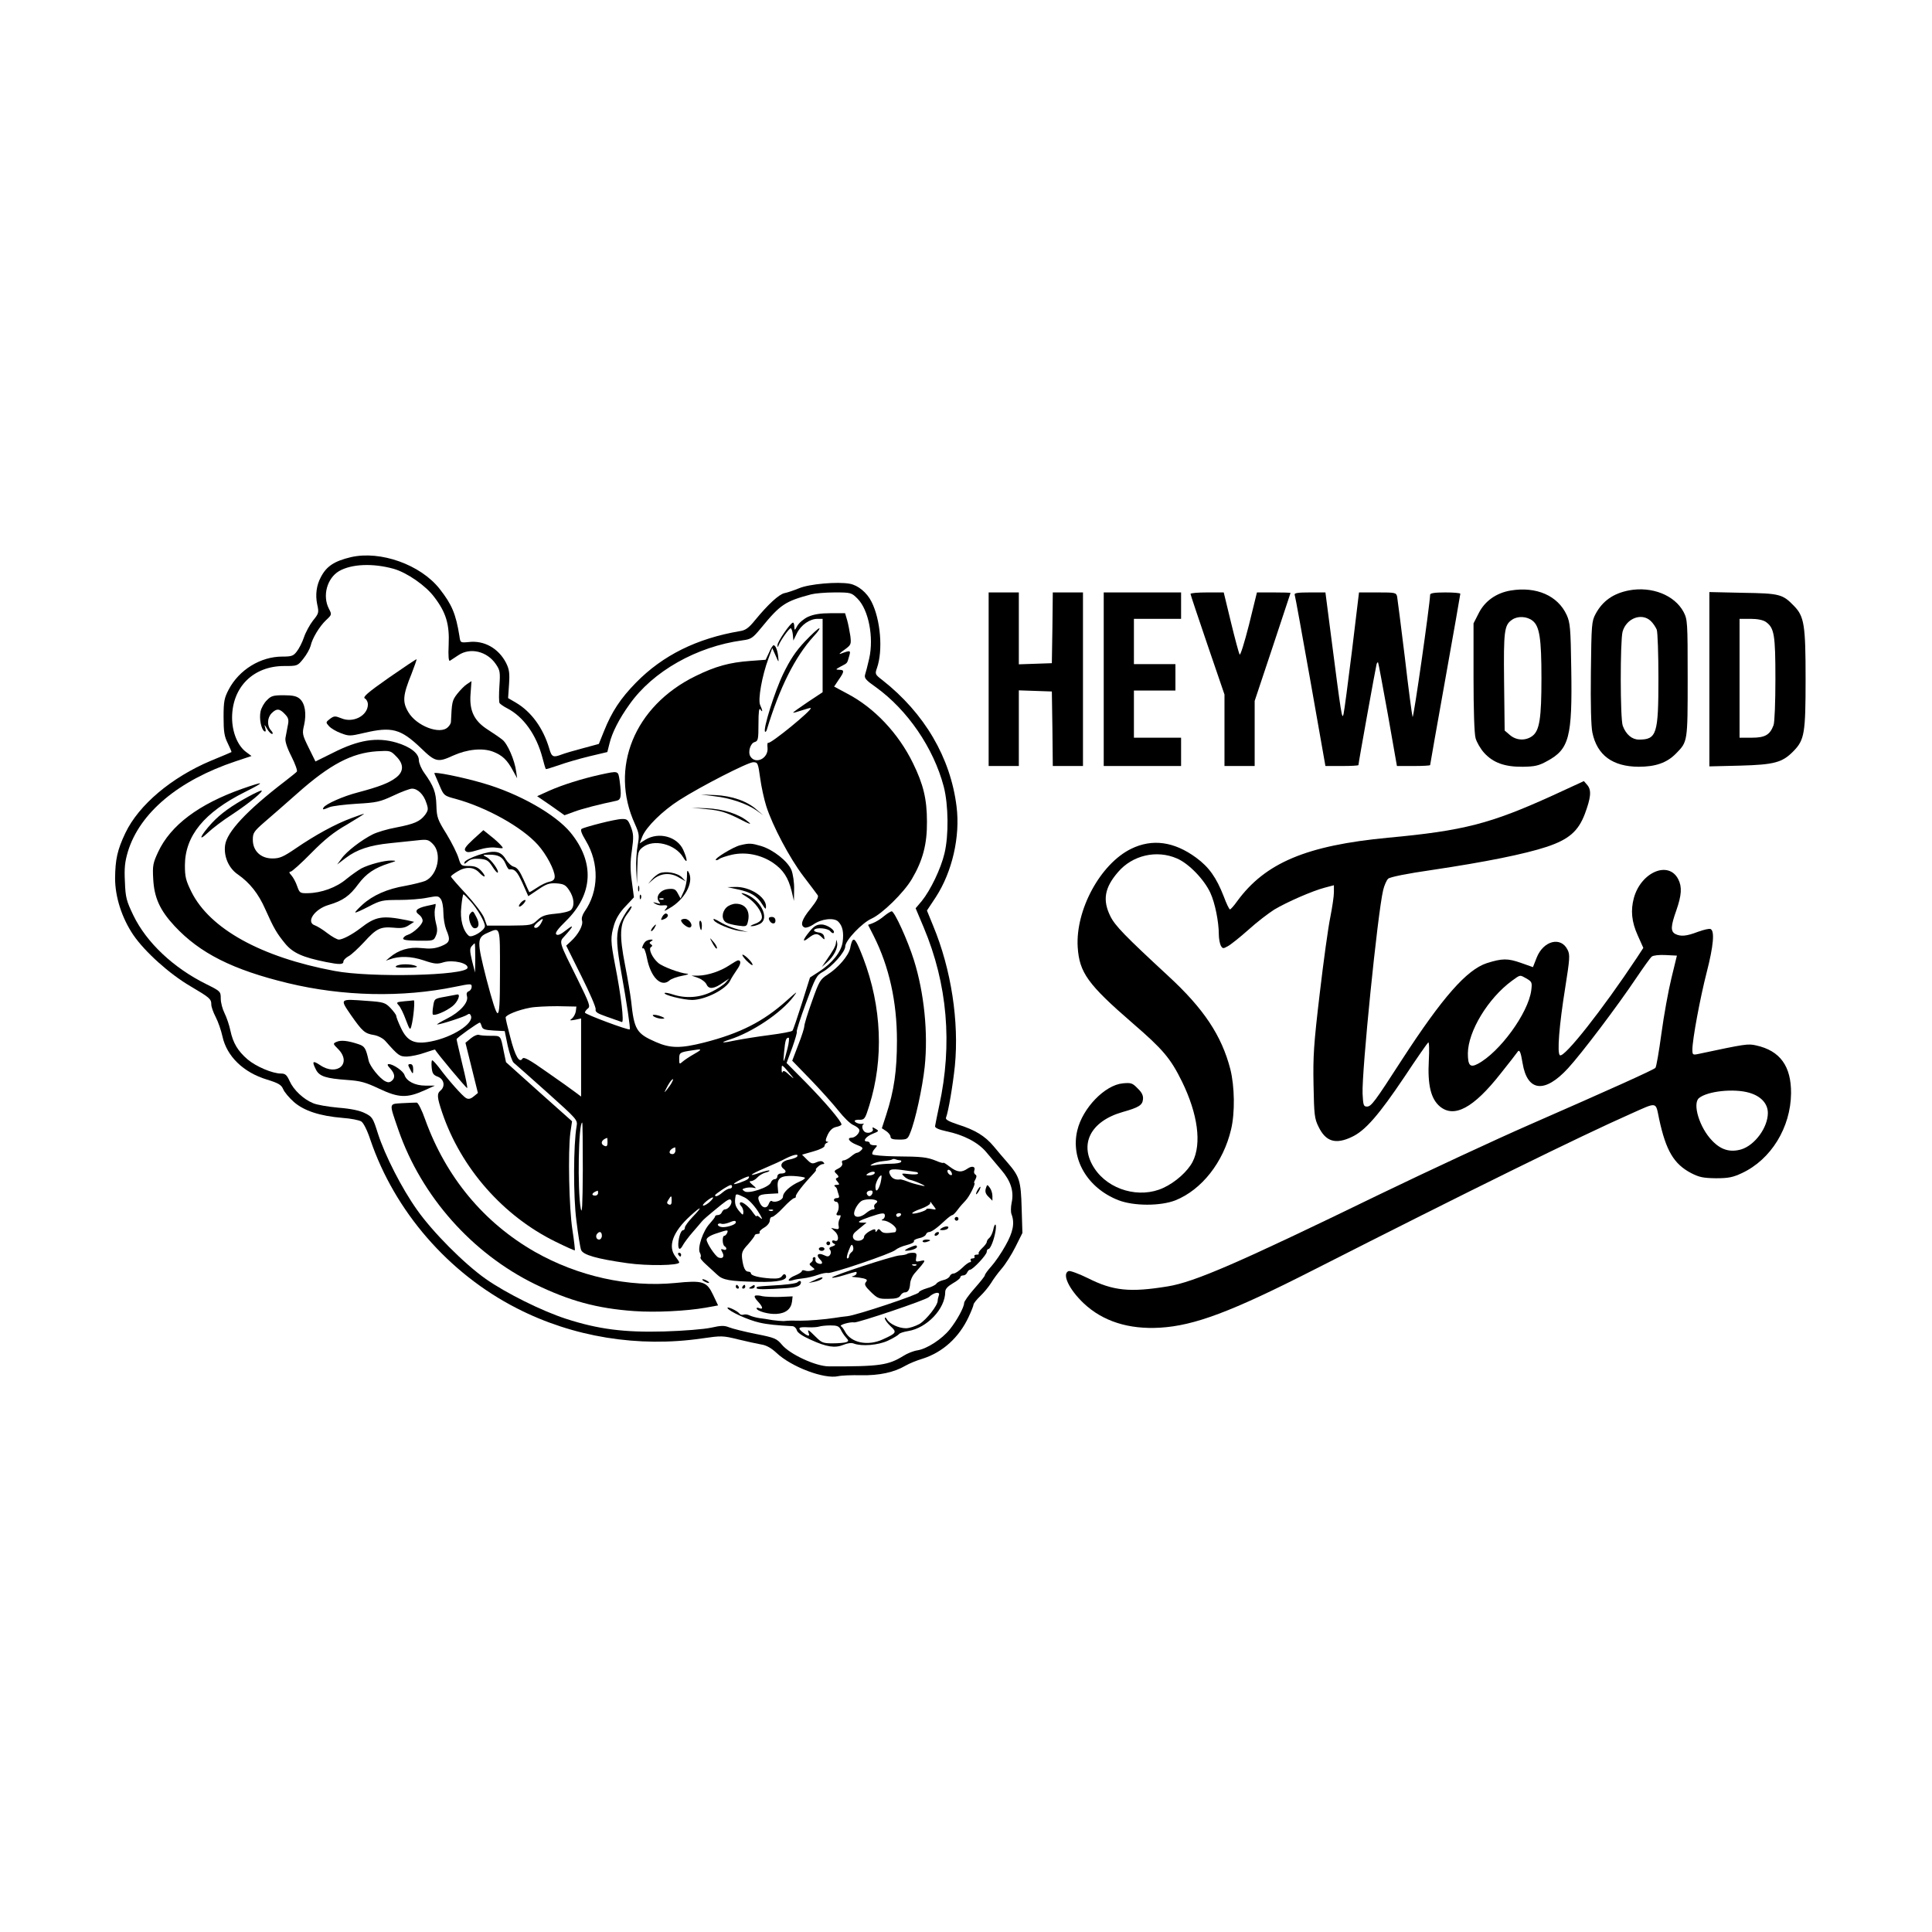 <?xml version="1.0" standalone="no"?>
<!DOCTYPE svg PUBLIC "-//W3C//DTD SVG 20010904//EN"
 "http://www.w3.org/TR/2001/REC-SVG-20010904/DTD/svg10.dtd">
<svg version="1.0" xmlns="http://www.w3.org/2000/svg"
 width="1024pt" height="1024pt" viewBox="0 0 1024 1024"
 preserveAspectRatio="xMidYMid meet">
<g transform="translate(0,1024) scale(0.1,-0.1)"
fill="#000000" stroke="none">
<path d="M1860 7287 c-88 -21 -130 -48 -160 -107 -23 -43 -29 -93 -19 -142 10
-45 9 -49 -22 -87 -17 -22 -39 -62 -48 -89 -9 -27 -26 -60 -38 -75 -18 -24
-28 -27 -77 -27 -115 0 -229 -70 -284 -175 -23 -44 -27 -62 -27 -145 0 -78 4
-103 22 -139 12 -25 21 -46 20 -47 -1 -1 -50 -22 -109 -46 -209 -88 -382 -234
-453 -382 -43 -90 -54 -141 -55 -241 0 -99 36 -211 97 -301 61 -89 191 -206
302 -271 103 -61 111 -67 111 -98 0 -11 10 -40 23 -65 13 -25 29 -71 36 -103
23 -106 111 -191 236 -229 62 -19 76 -28 86 -51 6 -15 32 -46 57 -68 54 -47
138 -74 257 -84 44 -3 89 -12 100 -19 12 -8 32 -48 48 -97 129 -379 414 -708
776 -893 298 -153 645 -209 981 -160 104 15 111 15 192 -5 45 -11 101 -23 123
-27 27 -4 53 -19 80 -44 79 -75 254 -141 328 -124 17 4 72 6 121 5 95 -2 175
15 236 51 19 11 60 28 91 37 106 34 192 112 243 221 14 30 26 60 26 66 0 5 16
26 36 45 19 18 45 50 57 69 11 19 37 54 56 76 20 23 53 75 73 115 l37 74 -4
131 c-4 145 -11 168 -74 241 -20 22 -53 62 -74 87 -46 55 -98 87 -190 116 -48
16 -67 26 -63 36 13 34 36 170 47 274 23 235 -19 512 -115 743 l-33 81 47 71
c87 134 130 321 110 480 -32 260 -170 495 -394 671 -38 29 -39 32 -28 63 33
94 19 258 -29 352 -24 48 -71 87 -115 95 -64 12 -215 -1 -269 -24 -27 -11 -62
-23 -78 -26 -29 -7 -85 -58 -155 -143 -33 -41 -51 -54 -80 -58 -229 -39 -409
-128 -552 -274 -81 -83 -127 -152 -169 -257 l-27 -67 -85 -23 c-46 -12 -97
-27 -112 -33 -45 -17 -53 -14 -66 32 -32 108 -95 195 -177 243 l-41 24 5 73
c4 60 1 80 -16 114 -40 77 -116 120 -198 110 -44 -4 -44 -4 -49 32 -19 118
-40 167 -105 250 -101 128 -313 204 -470 168z m227 -62 c70 -20 170 -89 215
-150 62 -81 81 -144 76 -252 -3 -62 0 -90 7 -85 5 3 25 16 44 29 63 43 153 21
199 -47 22 -32 24 -42 19 -115 -3 -45 -3 -86 1 -92 4 -5 22 -18 40 -27 87 -45
155 -141 187 -262 8 -32 16 -58 18 -60 1 -2 32 8 68 20 35 13 108 34 161 47
l97 23 11 44 c14 59 52 133 106 208 124 176 356 307 599 340 46 6 54 11 100
67 101 123 126 140 265 177 19 5 75 10 124 10 86 0 89 -1 121 -33 59 -59 87
-205 62 -317 -8 -36 -18 -74 -22 -86 -5 -18 4 -29 57 -66 168 -121 306 -322
360 -527 25 -97 27 -258 4 -354 -19 -81 -74 -195 -120 -252 l-33 -39 43 -102
c126 -300 153 -618 82 -944 -11 -52 -21 -101 -22 -109 -1 -9 19 -18 60 -27 92
-19 168 -59 211 -110 21 -25 57 -68 80 -95 50 -58 68 -113 55 -173 -5 -23 -5
-51 -1 -61 18 -47 9 -95 -32 -167 -22 -40 -56 -89 -75 -110 -19 -21 -34 -42
-34 -47 0 -5 -25 -36 -55 -70 -30 -34 -55 -69 -55 -77 0 -23 -39 -94 -76 -140
-42 -52 -121 -103 -171 -111 -21 -3 -54 -16 -74 -29 -81 -50 -125 -57 -396
-56 -69 0 -207 64 -249 115 -27 32 -37 37 -139 57 -60 12 -124 28 -141 35 -25
10 -42 10 -95 -2 -36 -8 -146 -17 -249 -20 -212 -6 -350 12 -520 67 -129 42
-316 135 -425 211 -116 82 -282 249 -365 367 -81 114 -170 289 -207 404 -26
83 -30 89 -69 108 -27 14 -76 24 -141 29 -54 5 -114 15 -134 24 -51 21 -103
70 -124 117 -15 33 -23 40 -46 40 -45 0 -132 37 -177 75 -52 45 -77 87 -91
153 -6 29 -20 70 -31 92 -11 22 -20 56 -20 77 0 38 -1 39 -77 77 -174 86 -317
221 -386 364 -37 77 -42 95 -45 178 -4 74 0 107 16 161 63 205 268 377 571
478 l84 28 -27 20 c-46 33 -76 106 -76 184 1 162 113 273 276 273 70 0 71 0
102 39 17 21 34 52 38 67 9 41 47 104 83 138 30 28 30 29 14 60 -35 68 -10
161 54 199 66 38 179 43 290 12z"/>
<path d="M4283 6971 c-23 -11 -48 -32 -57 -48 -14 -26 -15 -26 -16 -5 0 12 -3
22 -7 22 -13 0 -83 -102 -82 -119 0 -13 1 -14 6 -1 9 24 55 90 64 90 4 0 9
-15 11 -32 l3 -33 19 39 c22 44 68 76 109 76 l27 0 0 -194 0 -195 -80 -53
c-43 -29 -78 -54 -76 -55 2 -2 22 4 46 12 24 8 45 14 47 12 9 -10 -213 -191
-225 -184 -4 3 -6 -9 -4 -26 6 -56 -63 -91 -91 -46 -14 23 0 70 23 76 18 5 20
15 20 97 0 62 3 86 10 76 13 -20 13 -7 -1 23 -13 28 10 156 44 247 l20 55 18
-40 c16 -37 17 -38 14 -10 -3 36 -14 65 -25 65 -4 0 -15 -17 -24 -39 l-18 -38
-81 -6 c-110 -8 -184 -28 -292 -81 -323 -159 -456 -486 -320 -783 23 -52 24
-61 15 -112 -6 -31 -10 -90 -8 -131 l4 -75 2 87 c2 80 4 88 28 107 58 46 172
18 215 -53 24 -40 24 -14 0 40 -32 70 -129 96 -199 54 l-32 -20 15 38 c22 51
106 134 195 191 114 73 364 201 392 201 24 0 26 -4 37 -84 6 -46 21 -113 32
-148 33 -104 125 -278 197 -372 37 -48 71 -94 76 -101 6 -8 -5 -30 -37 -70
-48 -58 -58 -91 -32 -101 8 -3 28 4 46 16 41 30 110 38 132 15 23 -23 30 -57
23 -109 -8 -52 -55 -111 -125 -156 l-48 -31 -43 -137 c-24 -75 -46 -141 -50
-145 -4 -5 -59 -15 -121 -23 -63 -8 -143 -21 -179 -28 -74 -16 -89 -14 -33 4
121 39 273 141 338 227 25 33 21 30 -35 -20 -125 -112 -247 -174 -439 -223
-123 -31 -178 -31 -255 3 -103 45 -115 65 -131 218 -4 33 -18 118 -32 189 -31
158 -28 219 11 271 16 20 26 38 23 41 -7 8 -57 -71 -67 -107 -15 -52 -12 -104
14 -250 27 -149 48 -291 44 -295 -7 -6 -238 80 -238 89 0 5 7 15 16 22 14 10
8 27 -53 151 -102 205 -101 200 -71 232 49 54 52 66 10 33 -30 -24 -46 -31
-54 -23 -7 7 8 28 51 70 145 142 154 311 25 469 -80 97 -273 207 -464 262
-109 32 -263 63 -258 52 2 -4 14 -32 27 -63 23 -55 25 -56 85 -72 165 -45 353
-150 437 -244 45 -50 89 -134 89 -168 0 -15 -8 -23 -27 -27 -16 -3 -45 -17
-67 -32 -21 -14 -39 -25 -41 -23 -1 2 -15 31 -30 66 -20 45 -34 64 -51 68 -13
3 -32 21 -43 39 -27 46 -61 51 -146 23 -38 -13 -71 -30 -73 -38 -4 -11 0 -11
16 3 14 13 32 17 63 15 38 -3 47 -8 68 -40 13 -21 26 -36 29 -33 9 9 -35 70
-59 82 -23 12 -23 13 14 13 50 0 71 -12 87 -49 7 -17 15 -30 19 -29 29 3 41
-9 70 -72 l31 -70 52 35 c44 30 59 35 97 33 39 -3 49 -8 68 -37 26 -39 30 -83
9 -104 -8 -8 -45 -17 -82 -20 -55 -5 -73 -12 -96 -34 -29 -27 -32 -28 -148
-29 l-119 0 -15 41 c-9 23 -51 78 -96 127 -44 47 -80 89 -80 92 0 4 15 15 33
26 45 28 88 26 117 -5 13 -14 26 -23 28 -20 3 3 -5 16 -18 30 -18 19 -34 25
-65 25 -41 0 -42 1 -55 43 -7 23 -35 80 -63 126 -48 77 -52 89 -54 151 -2 71
-14 103 -64 173 -16 22 -29 53 -29 68 0 36 -45 71 -119 93 -103 30 -200 15
-336 -54 l-93 -46 -36 73 c-34 69 -35 75 -24 121 13 60 5 113 -23 138 -16 14
-36 19 -85 19 -55 0 -67 -3 -89 -26 -15 -14 -30 -41 -34 -60 -8 -37 3 -94 20
-105 8 -4 9 1 5 17 -6 21 -5 21 9 -3 9 -16 21 -28 27 -28 6 0 4 8 -5 18 -23
25 -21 68 3 92 26 26 42 25 70 -5 19 -20 22 -30 15 -62 -4 -21 -9 -50 -12 -64
-3 -17 7 -50 32 -99 20 -40 33 -76 28 -80 -4 -5 -33 -28 -64 -52 -202 -155
-307 -268 -316 -338 -8 -59 19 -122 68 -155 63 -44 109 -102 145 -184 46 -103
61 -128 106 -183 41 -49 92 -72 216 -97 70 -14 92 -14 92 2 0 8 12 20 26 28
15 7 52 42 84 76 66 73 87 82 157 76 41 -4 59 -1 80 13 l28 18 -40 9 c-130 26
-164 20 -245 -43 -43 -33 -94 -60 -114 -60 -9 0 -36 15 -61 34 -24 19 -54 37
-65 41 -51 16 -4 87 73 109 74 22 110 47 156 110 42 56 86 86 165 111 39 12
39 13 11 14 -37 1 -120 -21 -160 -42 -16 -9 -52 -34 -79 -56 -53 -45 -133 -74
-204 -75 -42 -1 -44 1 -57 37 -7 21 -21 47 -31 58 -12 13 -13 19 -4 19 7 0 56
44 109 98 72 73 119 111 189 151 50 30 92 56 92 58 0 1 -30 -9 -67 -23 -85
-31 -194 -91 -296 -161 -66 -45 -85 -53 -123 -53 -62 0 -104 40 -104 99 0 36
5 44 61 93 34 29 113 98 175 153 172 153 288 214 421 223 70 4 73 4 102 -26
43 -42 42 -83 -2 -115 -36 -27 -87 -47 -200 -77 -78 -20 -170 -61 -182 -80 -8
-13 -3 -13 32 2 15 6 80 14 144 18 106 6 123 10 194 43 42 20 87 37 99 37 30
0 62 -31 76 -76 11 -32 10 -39 -7 -63 -27 -35 -56 -48 -154 -67 -45 -8 -101
-25 -123 -36 -60 -30 -141 -92 -166 -129 l-23 -31 46 35 c58 44 126 67 235 78
48 5 113 12 144 15 52 6 59 4 82 -19 50 -50 26 -166 -40 -196 -15 -6 -62 -18
-105 -26 -96 -16 -173 -50 -228 -100 -23 -21 -40 -39 -38 -41 2 -3 34 12 71
31 63 33 74 35 160 35 51 0 119 5 151 12 53 10 59 10 71 -7 8 -10 14 -43 14
-72 0 -30 7 -70 15 -90 24 -56 20 -69 -27 -88 -33 -13 -58 -15 -105 -10 -65 7
-121 -10 -168 -50 l-20 -17 20 7 c52 19 114 17 180 -5 59 -20 73 -21 107 -10
50 14 131 -5 126 -30 -8 -41 -513 -53 -706 -16 -389 73 -659 223 -757 418 -30
61 -35 80 -35 142 1 156 102 280 318 388 111 56 108 60 -15 17 -229 -81 -379
-193 -445 -335 -27 -58 -30 -72 -26 -142 5 -99 35 -166 113 -250 134 -144 308
-232 602 -303 291 -70 605 -77 886 -19 83 17 87 17 87 0 0 -10 -7 -21 -16 -24
-10 -4 -13 -13 -9 -26 10 -32 -36 -84 -106 -119 -34 -17 -57 -31 -52 -31 19 0
148 42 160 52 9 7 15 5 19 -6 16 -41 -98 -114 -212 -136 -87 -17 -126 1 -159
72 -14 29 -25 58 -25 64 0 5 -14 24 -30 41 -28 29 -37 32 -123 38 -149 11
-147 13 -87 -75 61 -87 73 -98 123 -106 21 -4 47 -17 60 -32 69 -78 75 -82
114 -82 21 1 63 9 93 20 30 10 55 18 56 17 7 -16 167 -207 170 -204 3 2 -9 60
-26 128 -16 68 -30 127 -30 131 0 7 114 88 123 88 3 0 7 -9 10 -19 4 -16 15
-20 63 -23 l59 -3 16 -78 c10 -43 24 -84 32 -90 8 -7 88 -77 177 -157 160
-144 162 -145 156 -180 -17 -97 -18 -371 -1 -500 9 -73 20 -143 25 -155 10
-26 82 -47 245 -70 105 -15 275 -13 275 4 0 3 -9 17 -20 31 -42 54 -14 131 78
215 61 56 69 53 12 -6 -22 -23 -40 -48 -40 -55 0 -8 -4 -14 -9 -14 -12 0 -24
-36 -26 -72 -1 -34 10 -36 26 -5 7 12 29 42 51 67 22 25 43 50 47 55 9 11 27
27 103 89 39 31 49 35 54 22 6 -16 -16 -46 -34 -46 -6 0 -12 -7 -16 -15 -3 -8
-12 -15 -21 -15 -8 0 -15 -3 -15 -7 0 -5 -13 -21 -28 -38 -36 -38 -66 -128
-53 -154 6 -10 7 -21 4 -25 -4 -4 9 -20 28 -37 19 -17 46 -42 60 -55 30 -29
67 -35 214 -38 111 -3 165 10 149 36 -5 7 -11 6 -19 -5 -8 -12 -24 -15 -61
-13 -61 4 -104 15 -104 27 0 5 -6 9 -14 9 -17 0 -27 23 -33 71 -3 30 2 42 32
74 19 22 35 43 35 47 0 4 7 8 16 8 8 0 13 4 10 8 -3 5 8 16 25 26 16 9 29 26
29 37 0 10 5 19 12 19 7 0 34 22 60 50 26 28 52 50 58 50 5 0 9 4 8 9 -3 9 40
64 90 117 13 13 20 24 17 24 -4 0 0 7 9 15 8 8 20 15 27 15 9 0 10 3 3 10 -8
8 -19 7 -36 0 -22 -10 -28 -9 -51 14 l-26 26 59 17 c33 9 60 22 60 29 0 7 6
15 13 17 9 4 9 6 0 6 -9 1 -8 11 4 37 12 24 26 37 45 41 15 3 28 9 28 13 0 17
-87 119 -187 221 l-104 105 30 81 c16 45 27 83 24 86 -2 3 19 71 49 151 49
134 56 147 89 165 51 29 119 106 119 135 0 31 88 124 139 147 56 25 171 137
214 210 58 98 81 185 80 304 0 119 -19 198 -74 310 -77 158 -205 294 -349 369
l-69 37 24 36 c31 44 31 53 3 53 -21 1 -20 2 7 17 38 20 34 15 45 53 10 34 9
35 -45 15 -11 -4 -3 5 19 20 37 27 38 29 33 74 -4 25 -11 63 -17 84 l-11 37
-77 0 c-54 0 -90 -6 -119 -19z m-1790 -1507 c38 -42 77 -110 77 -133 -1 -23
-69 -64 -85 -51 -31 26 -48 88 -40 154 3 36 9 66 11 66 3 0 19 -16 37 -36z
m377 -113 c-12 -24 -29 -35 -38 -26 -4 4 4 15 17 26 29 24 34 24 21 0z m-220
-261 c0 -170 -3 -220 -13 -220 -8 0 -29 67 -59 182 -51 201 -51 219 7 244 68
30 65 38 65 -206z m-131 73 l-1 -78 -16 62 c-12 51 -13 65 -2 78 7 8 14 15 16
15 2 0 3 -35 3 -77z m533 -283 c-2 -13 -11 -30 -20 -38 -15 -11 -13 -12 16 -7
l32 7 0 -207 0 -207 -32 24 c-18 14 -86 62 -152 108 -92 65 -120 80 -127 69
-16 -26 -39 14 -64 112 -14 52 -25 99 -25 106 0 13 65 40 130 52 25 5 90 8
145 8 l100 -2 -3 -25z m1122 -197 c-21 -83 -25 -86 -18 -18 6 63 10 75 24 75
4 0 2 -26 -6 -57z m-494 -29 c-25 -14 -53 -33 -62 -41 -17 -15 -18 -14 -18 15
0 33 3 35 70 45 52 9 54 6 10 -19z m515 -115 c16 -19 14 -19 -12 4 -22 21 -32
25 -35 15 -3 -7 -5 -1 -5 13 0 25 1 25 16 10 9 -10 25 -28 36 -42z m-634 -36
c-5 -10 -17 -27 -26 -38 -16 -19 -16 -19 -4 5 13 27 29 50 36 50 2 0 -1 -8 -6
-17z m-472 -465 c-1 -188 -4 -240 -11 -203 -18 99 -12 455 8 455 2 0 3 -114 3
-252z m131 147 c0 -18 -4 -23 -15 -19 -25 10 -19 33 13 43 1 1 2 -10 2 -24z
m360 -43 c0 -10 -7 -19 -15 -19 -27 0 -18 27 13 36 1 1 2 -7 2 -17z m645 -32
c-3 -5 -22 -12 -41 -16 -40 -7 -55 -31 -31 -49 19 -14 12 -25 -15 -25 -10 0
-18 -7 -18 -15 0 -8 -6 -15 -14 -15 -8 0 -17 -8 -20 -17 -8 -26 -119 -63 -140
-47 -15 10 -14 12 8 18 13 3 33 3 43 0 13 -4 11 0 -7 15 -18 15 -21 21 -9 21
9 0 24 9 33 19 10 11 29 22 43 26 14 3 23 8 21 11 -3 2 -24 -3 -48 -11 -71
-25 -56 -10 22 23 40 17 91 40 113 52 42 21 70 26 60 10z m-261 -119 c-11 -10
-74 -32 -74 -26 0 7 75 44 79 39 3 -2 0 -8 -5 -13z m302 7 c3 -4 -10 -13 -29
-21 -46 -20 -87 -56 -87 -79 0 -18 -41 -35 -59 -24 -5 4 -12 -3 -16 -14 -8
-25 -31 -26 -45 -1 -21 40 -13 50 43 53 l52 3 -3 35 c-4 46 17 60 84 57 30 -2
56 -6 60 -9z m-386 -48 c0 -5 -6 -10 -13 -10 -8 0 -24 -9 -37 -20 -22 -19 -40
-26 -40 -15 0 6 72 54 83 54 4 1 7 -3 7 -9z m-710 -33 c0 -8 -7 -14 -15 -14
-25 0 -17 17 13 26 1 1 2 -5 2 -12z m775 -23 c20 -9 48 -38 71 -72 23 -36 29
-50 15 -38 -11 11 -21 15 -21 10 0 -5 -8 4 -19 19 -21 32 -59 62 -68 53 -4 -4
-1 -12 5 -18 7 -7 12 -21 12 -32 -1 -19 -3 -18 -24 7 -20 25 -24 42 -17 80 2
10 9 9 46 -9z m-385 -19 c0 -17 -4 -23 -15 -19 -11 5 -12 10 -2 25 15 25 17
24 17 -6z m202 -5 c-12 -11 -27 -20 -34 -20 -7 0 1 11 17 24 35 28 48 25 17
-4z m335 -46 c-3 -3 -12 -4 -19 -1 -8 3 -5 6 6 6 11 1 17 -2 13 -5z m-197 -63
c0 -13 -56 -30 -79 -24 -12 3 -18 9 -16 14 3 4 11 6 18 3 8 -3 24 0 38 5 31
13 39 13 39 2z m-46 -56 c-4 -8 -10 -15 -15 -15 -12 0 -11 -47 1 -55 16 -10
11 -25 -6 -18 -14 5 -15 3 -5 -15 12 -22 2 -36 -21 -27 -17 7 -63 76 -63 95 0
9 19 22 50 32 63 21 66 21 59 3z m-664 -15 c0 -11 -7 -20 -15 -20 -15 0 -21
21 -8 33 12 13 23 7 23 -13z"/>
<path d="M2491 5396 c-14 -17 5 -76 25 -76 23 0 27 25 9 59 -18 35 -19 36 -34
17z"/>
<path d="M4266 6840 c-49 -52 -78 -96 -115 -172 -45 -93 -108 -294 -96 -306 2
-3 6 1 9 9 68 225 150 388 249 497 22 23 35 42 29 42 -5 0 -39 -31 -76 -70z"/>
<path d="M2061 6648 c-114 -80 -140 -103 -127 -110 9 -5 16 -19 16 -31 0 -60
-78 -101 -141 -74 -33 13 -38 13 -60 -3 -23 -18 -23 -19 -5 -39 10 -11 38 -28
63 -37 42 -16 49 -16 121 1 149 35 195 23 304 -81 75 -73 89 -76 169 -39 75
34 157 42 212 21 49 -19 75 -43 106 -101 l22 -40 -5 35 c-8 61 -46 149 -74
170 -15 12 -49 35 -77 53 -72 46 -98 100 -91 189 l5 68 -24 -16 c-13 -8 -36
-32 -52 -52 -27 -35 -28 -43 -33 -149 0 -6 -7 -19 -16 -27 -41 -42 -167 6
-210 80 -32 54 -29 89 17 202 16 41 28 76 27 78 -2 1 -68 -43 -147 -98z"/>
<path d="M3181 6134 c-99 -22 -200 -54 -270 -85 l-64 -29 73 -50 72 -51 52 19
c43 16 133 39 224 58 24 5 27 24 16 108 -8 52 -5 51 -103 30z"/>
<path d="M1315 6017 c-88 -48 -145 -89 -192 -139 -61 -67 -77 -104 -22 -52 24
23 82 67 129 97 88 58 173 127 155 127 -5 0 -37 -15 -70 -33z"/>
<path d="M3785 6020 c84 -9 174 -40 224 -75 l36 -26 -35 30 c-50 45 -131 73
-220 77 l-75 3 70 -9z"/>
<path d="M3749 5951 c69 -7 98 -16 165 -49 61 -32 74 -35 51 -17 -49 41 -131
67 -220 71 l-80 3 84 -8z"/>
<path d="M3180 5876 c-47 -12 -91 -25 -97 -29 -8 -5 -1 -25 22 -63 72 -120 69
-269 -7 -376 -12 -18 -17 -36 -13 -48 7 -23 -19 -72 -59 -109 l-25 -23 80
-161 c44 -88 79 -168 76 -177 -3 -14 10 -22 62 -40 36 -13 71 -25 77 -27 13
-5 -4 141 -36 303 -24 126 -25 145 -5 213 11 35 31 67 61 98 l44 47 -11 83
c-9 63 -9 103 0 165 10 71 9 88 -5 125 -15 38 -20 43 -48 42 -17 0 -69 -11
-116 -23z"/>
<path d="M2508 5791 c-41 -38 -50 -52 -41 -61 9 -10 24 -8 67 5 35 11 71 16
97 12 40 -5 40 -5 22 15 -10 11 -34 33 -55 49 l-36 29 -54 -49z"/>
<path d="M3923 5760 c-35 -8 -137 -70 -129 -78 3 -3 11 0 18 5 7 6 38 16 68
23 73 16 153 0 217 -43 54 -37 81 -78 99 -151 l12 -51 1 62 c1 35 -6 80 -14
101 -19 47 -96 108 -161 128 -51 15 -63 16 -111 4z"/>
<path d="M3641 5592 c-1 -24 -8 -60 -18 -79 l-16 -35 -14 26 c-12 23 -20 27
-51 24 -43 -4 -70 -41 -49 -67 10 -12 8 -13 -13 -7 -21 6 -22 5 -7 -4 9 -6 25
-10 35 -9 31 3 35 -1 21 -18 -12 -14 -9 -14 19 3 80 45 129 135 104 187 -9 19
-11 16 -11 -21z m-124 -118 c-3 -3 -12 -4 -19 -1 -8 3 -5 6 6 6 11 1 17 -2 13
-5z"/>
<path d="M3495 5611 c-11 -5 -29 -19 -40 -32 l-20 -24 26 23 c39 34 90 39 136
12 l38 -22 -21 22 c-23 24 -87 35 -119 21z"/>
<path d="M3382 5530 c0 -14 2 -19 5 -12 2 6 2 18 0 25 -3 6 -5 1 -5 -13z"/>
<path d="M3911 5526 c67 -14 103 -36 129 -79 17 -27 20 -29 20 -11 0 50 -86
105 -162 103 l-43 -1 56 -12z"/>
<path d="M3955 5488 c46 -27 87 -83 83 -113 -2 -13 -15 -24 -38 -32 -19 -7
-27 -12 -18 -12 9 -1 29 4 43 11 61 28 3 139 -85 163 -17 4 -12 -1 15 -17z"/>
<path d="M3391 5484 c0 -11 3 -14 6 -6 3 7 2 16 -1 19 -3 4 -6 -2 -5 -13z"/>
<path d="M2760 5455 c-20 -24 -6 -28 15 -5 10 11 13 20 8 20 -6 0 -16 -7 -23
-15z"/>
<path d="M2260 5438 c-53 -12 -66 -27 -39 -46 10 -7 19 -21 19 -32 0 -20 -48
-65 -79 -75 -11 -3 -21 -11 -24 -18 -3 -9 18 -12 79 -13 81 -1 83 0 94 26 9
21 9 38 0 70 -6 23 -8 55 -5 71 4 16 5 29 3 28 -2 -1 -23 -6 -48 -11z"/>
<path d="M3850 5430 c-26 -26 -26 -66 0 -80 10 -6 39 -13 63 -16 40 -6 45 -4
50 17 16 58 -10 99 -63 99 -17 0 -39 -9 -50 -20z"/>
<path d="M4685 5384 c-16 -14 -42 -30 -57 -36 l-27 -10 30 -59 c82 -163 123
-349 123 -554 0 -160 -15 -265 -57 -394 l-23 -71 23 -15 c13 -9 23 -22 23 -30
0 -11 12 -15 45 -15 42 0 46 2 59 35 27 64 65 239 77 350 19 180 -3 394 -57
566 -33 105 -103 259 -118 259 -6 -1 -24 -12 -41 -26z"/>
<path d="M3510 5381 c-9 -18 -8 -20 9 -13 22 8 28 25 12 30 -5 2 -15 -6 -21
-17z"/>
<path d="M4076 5366 c9 -24 34 -28 34 -6 0 13 -7 20 -20 20 -13 0 -17 -5 -14
-14z"/>
<path d="M3610 5362 c0 -15 38 -44 49 -37 17 10 -6 45 -29 45 -11 0 -20 -4
-20 -8z"/>
<path d="M3784 5362 c10 -17 93 -51 136 -56 l45 -6 -51 13 c-28 8 -68 23 -88
35 -39 23 -50 27 -42 14z"/>
<path d="M3708 5335 c2 -14 6 -25 8 -25 2 0 4 11 4 25 0 14 -4 25 -9 25 -4 0
-6 -11 -3 -25z"/>
<path d="M3460 5325 c-7 -9 -11 -17 -9 -20 3 -2 10 5 17 15 14 24 10 26 -8 5z"/>
<path d="M4291 5303 c-38 -46 -40 -62 -5 -34 32 25 47 26 69 4 16 -16 17 -15
13 3 -2 12 -13 20 -31 22 -15 2 -25 8 -22 13 10 15 71 10 85 -6 7 -9 15 -13
18 -10 13 12 -33 45 -64 45 -25 0 -39 -8 -63 -37z"/>
<path d="M3769 5255 c17 -34 31 -51 31 -39 0 7 -9 22 -21 35 -16 19 -18 20
-10 4z"/>
<path d="M3424 5252 c-13 -8 -28 -45 -15 -38 5 3 14 -20 20 -52 20 -103 76
-158 120 -118 9 8 39 19 66 24 28 5 40 10 27 11 -35 2 -133 38 -154 58 -32 28
-52 74 -38 83 9 6 9 9 0 15 -9 6 -9 10 1 16 11 7 11 9 -1 9 -8 0 -20 -4 -26
-8z"/>
<path d="M4431 5245 c-1 -19 -13 -40 -58 -105 l-17 -25 28 25 c36 32 58 76 53
103 -4 20 -4 20 -6 2z"/>
<path d="M4517 5253 c-3 -5 -8 -22 -11 -39 -9 -40 -64 -104 -119 -139 -40 -26
-45 -34 -84 -144 -23 -64 -41 -123 -40 -131 0 -8 -14 -53 -32 -98 l-32 -84 98
-101 c54 -56 120 -130 147 -164 27 -34 61 -68 77 -75 16 -7 31 -18 33 -25 6
-15 -20 -43 -40 -43 -28 0 -13 -22 25 -37 34 -13 38 -18 26 -29 -7 -8 -18 -14
-23 -14 -5 0 -19 -9 -32 -20 -13 -11 -30 -20 -38 -20 -8 0 -12 -6 -8 -15 3 -9
-4 -20 -20 -28 -24 -12 -25 -15 -10 -29 12 -12 13 -17 3 -21 -9 -3 -9 -8 2
-20 12 -15 11 -17 -5 -17 -11 0 -15 -4 -9 -8 6 -4 11 -11 12 -17 1 -5 5 -18 8
-27 5 -13 2 -18 -9 -18 -9 0 -16 -4 -16 -10 0 -5 6 -10 13 -10 14 0 17 -38 4
-57 -8 -12 -2 -17 16 -14 4 1 3 -7 -2 -18 -6 -10 -9 -28 -6 -39 3 -16 -1 -19
-18 -15 l-22 5 20 -19 c23 -20 22 -58 -1 -49 -17 7 -19 -10 -1 -17 7 -4 3 -8
-11 -13 -16 -4 -19 -10 -13 -18 6 -7 6 -18 1 -26 -7 -11 -14 -12 -34 -2 -30
14 -43 0 -20 -23 19 -18 13 -30 -11 -21 -9 3 -15 12 -13 20 2 8 -1 14 -7 13
-5 -1 -9 -6 -7 -11 2 -5 -3 -13 -10 -18 -10 -7 -9 -11 5 -22 18 -14 18 -14 -1
-20 -11 -4 -27 -4 -36 0 -9 3 -16 2 -16 -3 0 -5 -16 -15 -35 -23 -38 -15 -49
-37 -12 -25 12 4 38 8 57 10 19 2 53 10 75 18 22 8 46 12 52 10 18 -6 341 104
359 122 9 8 35 20 60 26 24 6 41 15 38 20 -3 5 9 12 26 16 18 3 34 12 37 19 3
8 10 14 17 14 13 0 44 22 87 63 16 15 33 27 37 27 4 0 16 12 27 27 11 15 30
37 42 49 21 21 57 94 47 94 -3 0 0 9 6 19 7 14 7 22 -1 26 -6 4 -8 13 -5 21 8
21 -12 27 -36 10 -32 -22 -54 -20 -94 10 -19 15 -34 24 -34 21 0 -3 -17 1 -37
10 -50 20 -75 23 -216 24 -64 1 -120 6 -123 11 -3 5 2 18 12 29 16 18 16 19
-4 19 -12 0 -22 5 -22 10 0 6 -7 10 -15 10 -25 0 -5 27 31 41 33 13 34 15 15
26 -17 10 -19 10 -15 -1 7 -17 -30 -28 -45 -13 -13 13 -14 33 -3 40 4 2 1 2
-5 1 -16 -4 -43 6 -43 15 0 4 12 7 27 6 25 0 29 6 50 74 78 248 67 525 -32
784 -35 90 -47 109 -58 90z m254 -1163 c6 0 8 -4 4 -9 -3 -5 -27 -9 -53 -9
-26 0 -63 -3 -82 -7 -29 -5 -32 -4 -17 5 11 7 37 14 60 16 22 2 43 6 46 9 3 3
11 3 19 0 7 -3 18 -5 23 -5z m86 -62 c7 -1 10 -5 8 -9 -3 -4 -24 -5 -48 -2
-39 5 -41 4 -26 -11 8 -9 24 -18 35 -20 10 -2 35 -11 54 -20 24 -11 27 -14 10
-11 -43 10 -54 13 -83 24 -15 6 -31 10 -35 10 -25 -4 -43 4 -53 22 -16 30 0
37 68 27 32 -4 63 -9 70 -10z m187 -4 c4 -10 1 -14 -6 -12 -15 5 -23 28 -10
28 5 0 13 -7 16 -16z m-409 -4 c-3 -5 -16 -10 -28 -10 -18 0 -19 2 -7 10 20
13 43 13 35 0z m32 -50 c-12 -42 -27 -54 -27 -20 0 21 20 60 31 60 3 0 1 -18
-4 -40z m-43 -55 c-7 -17 -20 -20 -28 -6 -7 10 3 21 20 21 8 0 11 -6 8 -15z
m24 -40 c4 -3 0 -10 -7 -14 -7 -5 -10 -14 -7 -20 4 -6 1 -11 -7 -11 -8 0 -24
-9 -37 -20 -26 -22 -56 -26 -62 -8 -6 16 15 56 37 72 17 12 71 13 83 1z m302
-29 c14 -18 13 -19 -12 -14 -16 3 -28 2 -28 -1 0 -9 -70 -29 -75 -22 -2 4 19
15 46 24 27 10 49 23 49 29 0 6 1 9 3 7 1 -2 9 -13 17 -23z m-260 -50 c0 -8
-6 -17 -12 -19 -8 -3 -6 -6 5 -6 25 -1 67 -31 67 -47 0 -8 -3 -15 -7 -15 -47
-7 -63 -6 -74 7 -10 12 -14 12 -20 2 -7 -10 -9 -10 -9 0 0 9 -7 9 -30 -3 -16
-9 -30 -22 -30 -29 0 -17 -25 -27 -45 -20 -18 7 -20 29 -2 44 6 6 23 19 36 30
l24 20 -23 0 c-33 0 -19 10 42 31 66 22 78 23 78 5z m85 4 c-3 -5 -10 -10 -16
-10 -5 0 -9 5 -9 10 0 6 7 10 16 10 8 0 12 -4 9 -10z m-261 -196 c-8 -6 -14
-16 -14 -23 0 -6 -4 -11 -9 -11 -5 0 -2 19 7 41 13 34 17 38 23 23 4 -12 2
-23 -7 -30z"/>
<path d="M3955 5150 c16 -16 31 -28 33 -25 7 7 -39 55 -52 55 -5 0 3 -13 19
-30z"/>
<path d="M3866 5124 c-46 -31 -114 -54 -165 -55 l-36 0 35 -12 c19 -7 39 -22
45 -35 12 -27 40 -24 89 11 l31 21 -19 -22 c-11 -12 -44 -34 -75 -49 -62 -31
-137 -36 -204 -14 -21 7 -41 11 -44 8 -9 -10 99 -37 146 -37 70 1 181 57 202
104 5 11 21 36 34 55 22 30 25 51 7 51 -4 0 -25 -12 -46 -26z"/>
<path d="M2100 5120 c-10 -7 6 -10 55 -9 48 0 64 3 50 9 -27 12 -87 12 -105 0z"/>
<path d="M2359 4957 c-56 -10 -57 -10 -63 -50 -4 -22 -4 -42 -2 -44 9 -9 68
16 103 43 29 22 47 67 26 63 -5 -1 -33 -6 -64 -12z"/>
<path d="M2142 4933 c-41 -4 -43 -6 -29 -21 9 -9 26 -44 38 -77 20 -53 23 -57
29 -35 12 44 20 140 13 138 -5 -1 -28 -3 -51 -5z"/>
<path d="M3460 4859 c0 -10 44 -23 60 -17 5 1 -6 8 -25 14 -19 6 -35 7 -35 3z"/>
<path d="M2496 4737 l-29 -24 33 -133 33 -133 -22 -18 c-17 -14 -28 -16 -41
-9 -18 10 -94 95 -144 163 -16 20 -31 37 -35 37 -4 0 -5 -17 -3 -38 3 -32 9
-40 33 -49 33 -13 40 -51 14 -73 -20 -17 -19 -35 9 -118 100 -294 323 -547
600 -683 55 -27 101 -48 103 -46 1 2 -4 51 -13 108 -18 115 -24 414 -11 515
l9 61 -175 156 -175 157 -12 57 c-17 86 -14 83 -69 83 -27 0 -55 2 -63 5 -7 3
-26 -5 -42 -18z"/>
<path d="M1784 4718 c-20 -9 -20 -10 8 -38 75 -76 -5 -147 -96 -85 -39 26 -44
20 -21 -25 18 -35 53 -46 165 -54 71 -5 97 -12 171 -47 102 -48 146 -50 239
-8 l55 25 -50 0 c-55 0 -100 23 -111 56 -6 21 -60 58 -83 58 -10 0 -8 -7 7
-23 25 -27 28 -50 8 -66 -11 -9 -20 -9 -34 -2 -31 16 -81 79 -88 109 -15 67
-21 77 -55 88 -57 19 -93 22 -115 12z"/>
<path d="M2171 4578 c17 -34 19 -34 19 -5 0 18 -5 27 -15 27 -13 0 -14 -4 -4
-22z"/>
<path d="M2132 4393 c-72 -5 -71 5 -20 -143 122 -351 390 -653 723 -816 183
-89 329 -129 526 -143 115 -8 275 0 379 18 l66 12 -26 55 c-34 72 -54 79 -200
64 -249 -24 -516 35 -745 165 -271 155 -471 396 -581 700 -18 52 -38 90 -45
91 -8 0 -42 -1 -77 -3z"/>
<path d="M5225 3941 c-5 -17 -1 -29 14 -44 l21 -21 0 25 c0 14 -6 34 -14 44
-13 18 -14 18 -21 -4z"/>
<path d="M5180 3930 c-6 -11 -8 -20 -6 -20 3 0 10 9 16 20 6 11 8 20 6 20 -3
0 -10 -9 -16 -20z"/>
<path d="M5060 3780 c0 -5 5 -10 10 -10 6 0 10 5 10 10 0 6 -4 10 -10 10 -5 0
-10 -4 -10 -10z"/>
<path d="M5264 3720 c-4 -16 -13 -35 -20 -41 -8 -6 -14 -16 -14 -22 0 -5 -11
-20 -24 -32 -14 -13 -22 -26 -19 -29 4 -3 -1 -6 -11 -6 -9 0 -14 -4 -11 -10 3
-5 -1 -10 -10 -10 -9 0 -13 -4 -10 -10 3 -5 2 -10 -4 -10 -6 0 -24 -13 -41
-30 -17 -16 -37 -30 -46 -30 -8 0 -17 -6 -20 -14 -3 -8 -19 -18 -35 -21 -16
-4 -32 -12 -36 -19 -5 -7 -27 -18 -50 -24 -24 -7 -43 -17 -43 -22 0 -11 -329
-121 -378 -126 -20 -2 -50 -6 -67 -9 -58 -9 -141 -15 -182 -15 -43 1 -58 1
-90 -2 -10 0 -36 2 -58 5 -22 4 -54 9 -72 11 -18 3 -40 9 -50 14 -10 5 -24 7
-32 4 -7 -2 -16 -1 -20 4 -11 16 -70 43 -65 31 7 -17 110 -64 169 -77 42 -10
96 -15 176 -19 9 -1 19 -10 22 -21 3 -13 29 -31 74 -51 85 -39 129 -45 173
-27 21 9 43 12 55 7 43 -16 129 -9 181 15 28 13 54 29 58 34 3 6 25 13 49 17
100 16 197 118 197 208 0 15 13 29 40 45 22 12 40 27 40 32 0 6 7 10 15 10 9
0 18 7 21 15 4 8 10 15 15 15 15 0 89 79 89 95 0 8 4 15 9 15 11 0 31 52 38
98 6 40 -5 43 -13 2z m-288 -346 c-3 -9 -6 -21 -6 -28 0 -25 -59 -100 -96
-123 -22 -12 -54 -23 -72 -23 -39 0 -87 23 -101 47 -6 11 -11 13 -11 5 0 -7
14 -26 30 -41 35 -32 32 -37 -41 -70 -80 -37 -169 -18 -200 41 -7 13 -16 26
-22 29 -10 7 50 24 71 20 18 -3 381 119 395 134 26 25 62 32 53 9z m-520 -181
c6 -13 18 -31 28 -42 15 -17 15 -19 1 -25 -9 -3 -41 -6 -72 -6 -50 0 -58 3
-90 35 -39 39 -45 42 -37 20 8 -20 -3 -19 -32 4 -29 23 -22 29 31 26 22 -1 48
1 57 4 9 3 36 6 60 6 34 0 45 -4 54 -22z"/>
<path d="M4990 3730 c-12 -8 -11 -10 7 -10 12 0 25 5 28 10 8 13 -15 13 -35 0z"/>
<path d="M4955 3700 c-3 -5 -2 -10 4 -10 5 0 13 5 16 10 3 6 2 10 -4 10 -5 0
-13 -4 -16 -10z"/>
<path d="M4890 3661 c0 -5 9 -7 20 -4 11 3 20 7 20 9 0 2 -9 4 -20 4 -11 0
-20 -4 -20 -9z"/>
<path d="M4380 3650 c0 -5 5 -10 10 -10 6 0 10 5 10 10 0 6 -4 10 -10 10 -5 0
-10 -4 -10 -10z"/>
<path d="M4815 3625 c-16 -8 -23 -14 -15 -14 26 -1 60 11 60 20 0 12 -8 10
-45 -6z"/>
<path d="M4340 3620 c0 -5 7 -10 15 -10 8 0 15 5 15 10 0 6 -7 10 -15 10 -8 0
-15 -4 -15 -10z"/>
<path d="M3595 3590 c3 -5 8 -10 11 -10 2 0 4 5 4 10 0 6 -5 10 -11 10 -5 0
-7 -4 -4 -10z"/>
<path d="M4808 3594 c-4 -3 -21 -7 -40 -8 -39 -3 -358 -108 -358 -117 0 -4 28
1 63 12 73 22 67 21 67 10 0 -5 -8 -12 -17 -14 -12 -3 -10 -5 7 -6 14 -1 35
-4 48 -7 18 -5 20 -9 11 -20 -9 -11 -4 -22 27 -52 35 -34 43 -37 92 -36 40 0
57 5 64 17 5 9 15 17 23 17 18 0 27 15 29 48 1 15 11 38 21 50 11 13 28 33 38
44 23 28 22 31 -7 24 -22 -5 -24 -3 -20 19 4 21 1 25 -19 25 -13 0 -26 -3 -29
-6z m49 -60 c-3 -3 -12 -4 -19 -1 -8 3 -5 6 6 6 11 1 17 -2 13 -5z"/>
<path d="M4315 3454 l-30 -14 30 6 c17 3 34 10 40 15 14 13 -5 11 -40 -7z"/>
<path d="M3730 3450 c8 -5 20 -10 25 -10 6 0 3 5 -5 10 -8 5 -19 10 -25 10 -5
0 -3 -5 5 -10z"/>
<path d="M4227 3444 c-7 -7 -60 -14 -142 -18 -76 -5 -75 -5 -75 -13 0 -8 43
-8 164 0 41 3 61 9 68 20 9 16 -2 24 -15 11z"/>
<path d="M3900 3420 c0 -5 5 -10 11 -10 5 0 7 5 4 10 -3 6 -8 10 -11 10 -2 0
-4 -4 -4 -10z"/>
<path d="M3935 3420 c-3 -5 -1 -10 4 -10 6 0 11 5 11 10 0 6 -2 10 -4 10 -3 0
-8 -4 -11 -10z"/>
<path d="M3980 3420 c-13 -8 -12 -10 3 -10 9 0 17 5 17 10 0 12 -1 12 -20 0z"/>
<path d="M4003 3373 c-7 -3 -2 -14 13 -30 27 -29 31 -45 9 -37 -8 4 -15 3 -15
0 0 -15 65 -33 106 -30 49 3 77 26 82 66 l3 27 -68 -3 c-37 -1 -79 1 -93 4
-14 4 -30 5 -37 3z"/>
<path d="M8006 7110 c-76 -13 -136 -56 -168 -119 l-28 -55 0 -285 c0 -171 4
-301 11 -324 6 -21 26 -56 45 -77 48 -53 110 -75 205 -74 63 1 84 5 129 30
117 63 134 126 128 488 -3 217 -6 246 -24 286 -47 103 -161 153 -298 130z
m117 -160 c37 -29 47 -94 47 -305 0 -211 -10 -276 -47 -305 -35 -27 -85 -26
-120 4 l-28 24 -3 258 c-3 271 1 301 42 329 29 21 79 19 109 -5z"/>
<path d="M8635 7111 c-84 -16 -141 -56 -178 -125 -21 -39 -22 -55 -25 -309 -2
-171 1 -287 8 -320 25 -120 107 -180 245 -181 90 0 150 21 198 70 62 63 62 60
62 399 0 302 -1 311 -22 352 -48 89 -168 136 -288 114z m114 -162 c12 -11 26
-32 32 -46 5 -13 9 -130 9 -259 0 -294 -9 -324 -103 -324 -37 0 -69 27 -86 73
-14 37 -14 449 -1 499 20 71 101 102 149 57z"/>
<path d="M5240 6640 l0 -460 80 0 80 0 0 200 0 201 88 -3 87 -3 3 -197 2 -198
80 0 80 0 0 460 0 460 -80 0 -80 0 -2 -187 -3 -188 -87 -3 -88 -3 0 191 0 190
-80 0 -80 0 0 -460z"/>
<path d="M5850 6640 l0 -460 205 0 205 0 0 75 0 75 -125 0 -125 0 0 125 0 125
110 0 110 0 0 70 0 70 -110 0 -110 0 0 120 0 120 125 0 125 0 0 70 0 70 -205
0 -205 0 0 -460z"/>
<path d="M6310 7092 c0 -4 41 -126 90 -270 l90 -263 0 -190 0 -189 80 0 80 0
0 173 0 172 95 285 c52 157 95 286 95 287 0 2 -40 3 -89 3 l-89 0 -42 -171
c-25 -98 -46 -165 -50 -158 -4 8 -25 85 -46 172 l-38 157 -88 0 c-48 0 -88 -3
-88 -8z"/>
<path d="M6862 7088 c3 -7 40 -214 84 -460 l79 -448 88 0 c48 0 87 2 87 5 0
11 92 521 96 534 2 8 6 12 8 10 2 -2 25 -127 52 -276 l48 -273 88 0 c48 0 88
2 88 5 0 3 36 207 80 453 44 246 80 451 80 455 0 4 -36 7 -80 7 -57 0 -80 -4
-80 -12 -2 -57 -88 -660 -93 -648 -3 8 -22 150 -41 315 -20 165 -39 310 -41
323 -5 21 -10 22 -103 22 l-99 0 -37 -307 c-21 -170 -41 -321 -45 -338 -8 -32
-11 -14 -68 428 l-28 217 -83 0 c-63 0 -83 -3 -80 -12z"/>
<path d="M9060 6640 l0 -462 163 4 c181 5 224 16 284 78 57 59 63 94 63 380 0
288 -7 333 -62 389 -60 62 -76 66 -270 69 l-178 4 0 -462z m299 304 c45 -32
51 -67 51 -303 0 -121 -4 -231 -10 -245 -19 -51 -45 -66 -115 -66 l-65 0 0
315 0 315 58 0 c37 0 66 -6 81 -16z"/>
<path d="M8230 6024 c-330 -150 -472 -187 -872 -224 -433 -41 -652 -133 -801
-337 -17 -24 -34 -43 -38 -43 -4 0 -19 31 -33 69 -39 100 -78 155 -146 205
-117 86 -233 102 -345 47 -163 -80 -295 -324 -283 -521 9 -135 53 -197 291
-403 161 -139 201 -186 262 -310 84 -172 105 -329 56 -425 -26 -50 -90 -108
-155 -138 -125 -58 -289 -12 -365 103 -84 127 -22 250 149 299 85 24 105 36
108 67 2 20 -5 36 -28 58 -28 29 -35 31 -79 27 -95 -9 -213 -131 -241 -249
-37 -152 54 -306 217 -370 81 -32 224 -32 303 -1 139 56 254 201 295 376 21
88 19 227 -4 319 -46 178 -141 321 -329 494 -230 213 -282 266 -307 317 -42
85 -31 151 41 234 76 89 204 119 312 72 63 -27 144 -111 177 -182 25 -54 45
-154 45 -221 0 -21 5 -47 10 -58 10 -18 13 -18 38 -4 15 8 64 47 109 87 45 41
107 88 137 107 67 40 202 99 267 116 l49 13 0 -38 c0 -21 -9 -80 -19 -131 -11
-52 -36 -233 -56 -404 -32 -270 -36 -333 -33 -485 3 -160 5 -179 27 -223 38
-78 90 -94 176 -53 71 33 143 116 280 320 64 97 121 178 125 181 5 3 6 -41 3
-97 -7 -128 11 -202 58 -242 76 -64 179 -9 322 173 45 56 85 108 89 114 11 18
18 4 28 -58 25 -151 117 -162 241 -27 71 77 263 331 362 479 38 56 74 107 82
113 7 6 39 10 73 8 l60 -3 -29 -119 c-16 -65 -40 -197 -53 -293 -13 -96 -27
-178 -32 -183 -11 -11 -237 -113 -669 -302 -176 -77 -533 -243 -794 -369 -749
-364 -980 -464 -1121 -487 -201 -33 -290 -24 -423 43 -49 24 -95 41 -103 38
-37 -14 1 -96 80 -171 101 -95 238 -139 405 -129 182 11 377 84 811 305 836
425 1418 711 1680 827 148 66 134 68 154 -27 36 -167 78 -238 170 -286 43 -22
64 -26 131 -27 66 0 90 5 137 27 155 72 259 242 261 423 1 144 -58 226 -185
254 -44 10 -56 8 -310 -46 -26 -5 -28 -3 -28 24 0 53 41 274 76 410 36 140 43
220 20 229 -7 3 -37 -4 -67 -15 -60 -23 -91 -26 -120 -11 -25 14 -24 41 6 125
28 81 31 124 10 165 -51 100 -197 38 -235 -99 -18 -66 -12 -127 20 -198 l30
-67 -36 -55 c-180 -271 -383 -529 -406 -514 -16 9 -4 159 28 358 24 152 26
174 13 200 -35 73 -128 50 -164 -40 l-20 -51 -65 23 c-69 24 -98 24 -180 -2
-106 -35 -234 -180 -449 -511 -146 -226 -163 -249 -186 -249 -18 0 -20 8 -23
68 -5 115 79 952 109 1079 6 25 18 53 27 61 11 9 100 27 232 46 282 42 491 84
609 123 116 39 166 82 201 174 32 86 36 125 14 152 l-19 22 -165 -76z m-138
-971 c28 -17 29 -21 24 -62 -16 -121 -168 -329 -284 -390 -40 -21 -52 -8 -52
56 1 117 107 292 234 385 46 33 40 32 78 11z m1180 -605 c62 -18 98 -58 98
-107 0 -77 -69 -171 -141 -193 -59 -17 -108 -3 -155 47 -66 68 -105 195 -69
225 45 37 186 52 267 28z"/>
</g>
</svg>
